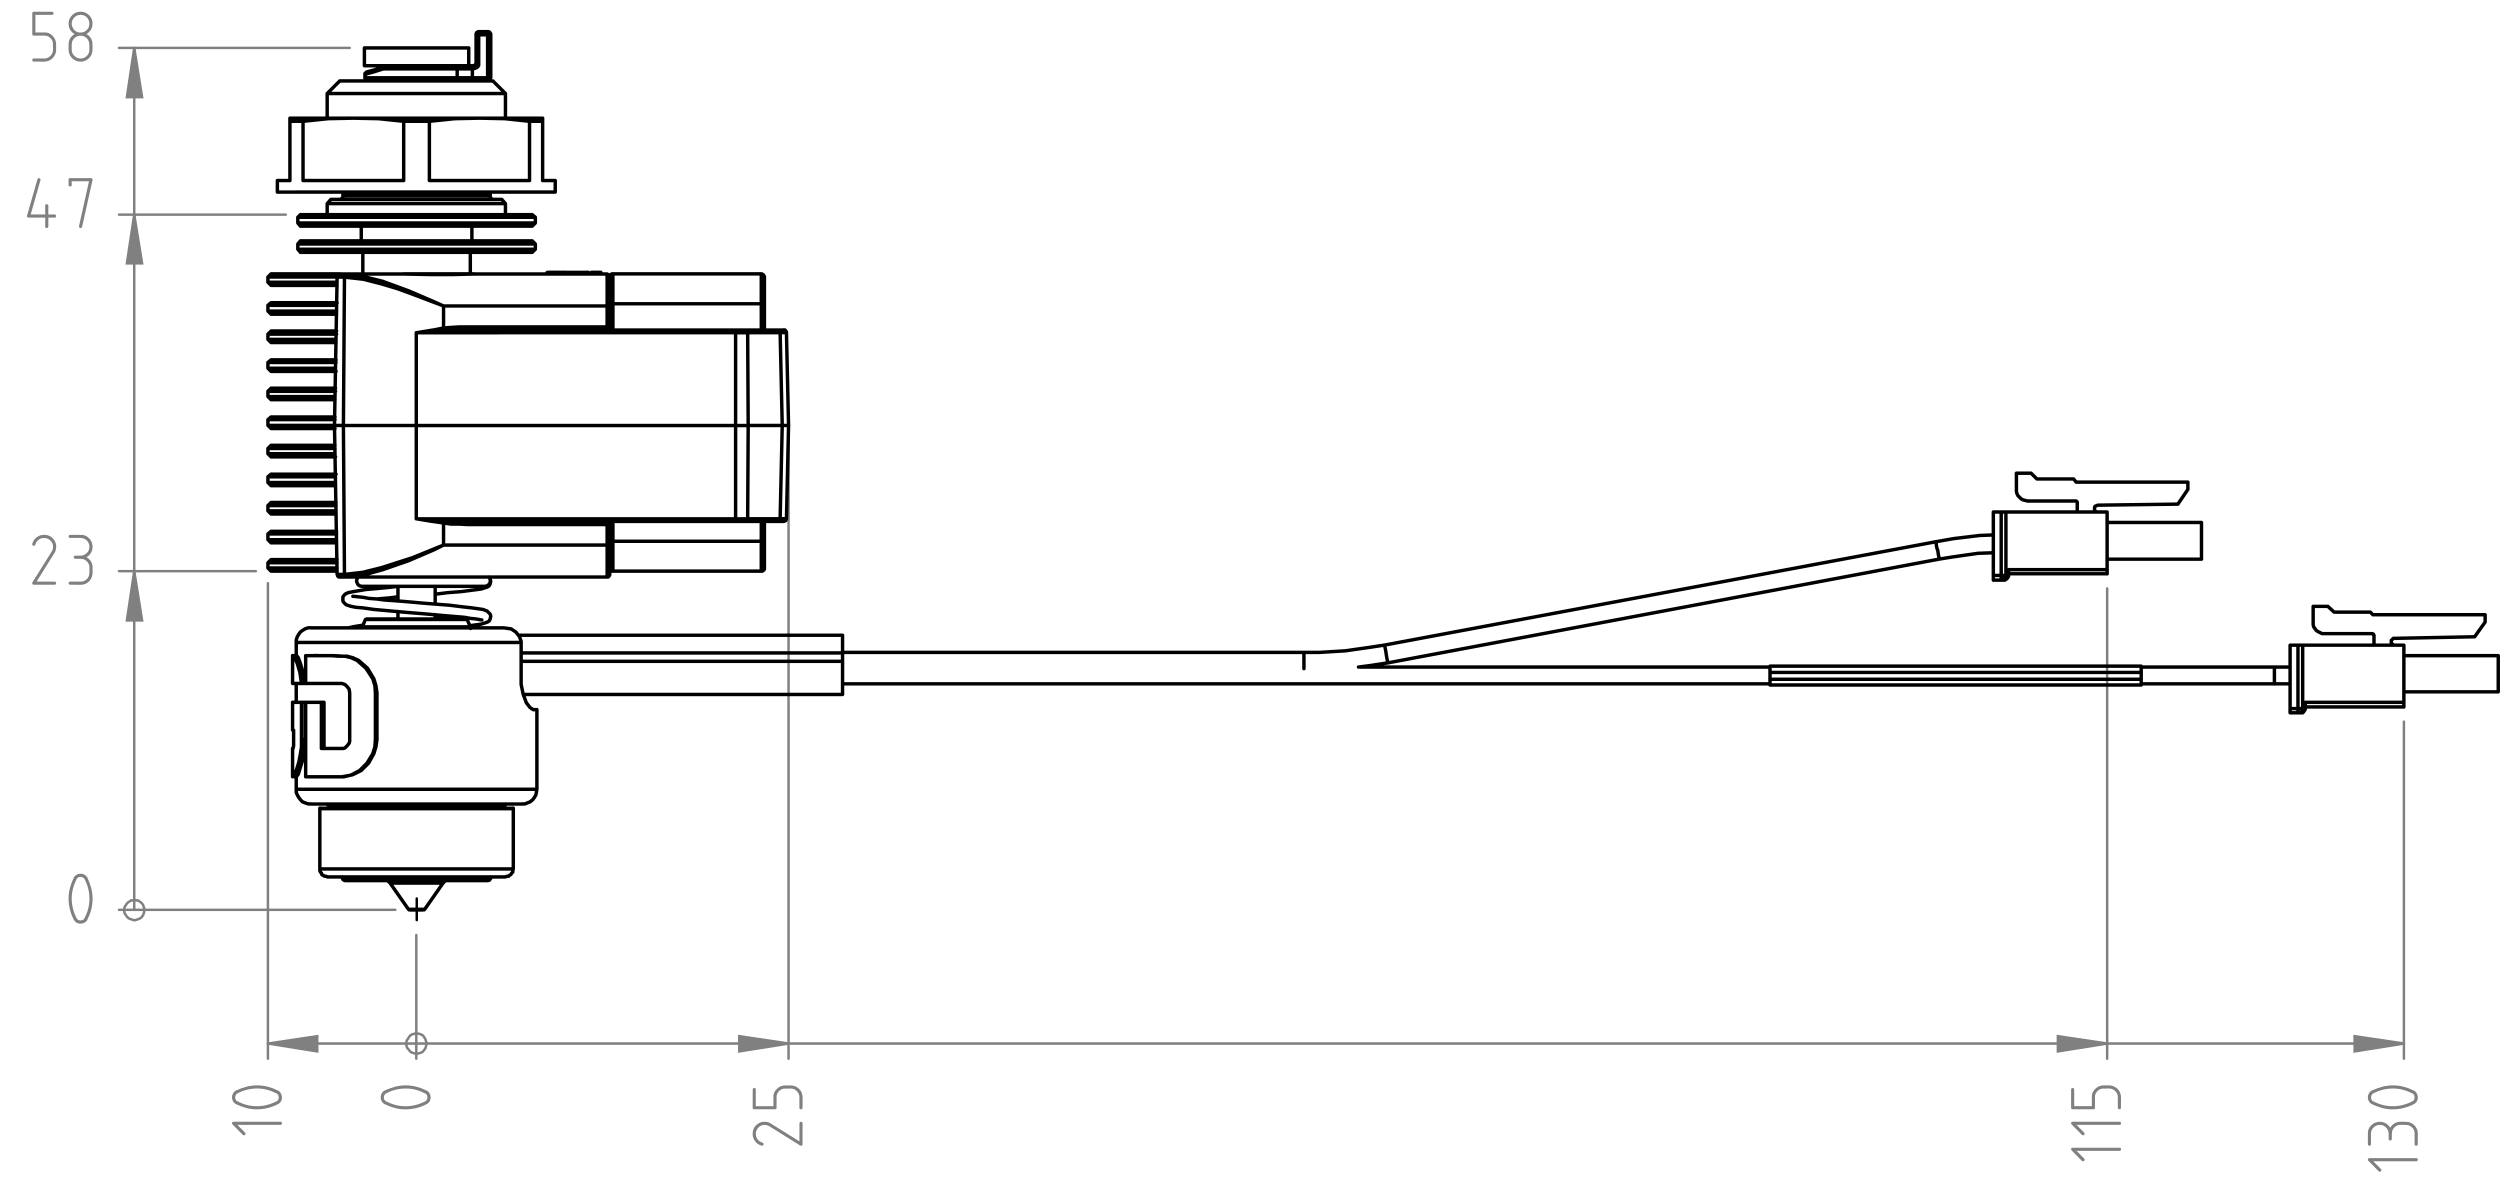 <svg viewBox="0 0 514.133 246.517" xmlns="http://www.w3.org/2000/svg" id="Layer_1"><path style="fill:gray;" d="M17.94,180.408c.342,.751,.61,1.483,.807,2.195,.195,.712,.293,1.468,.293,2.268,0,1.405-.357,2.825-1.07,4.259-.02,.078-.068,.163-.146,.256s-.178,.181-.3,.264-.267,.153-.433,.212-.347,.088-.542,.088c-.361,0-.664-.09-.908-.271s-.405-.373-.483-.578c-.704-1.355-1.056-2.814-1.056-4.375,0-.742,.103-1.476,.308-2.203,.205-.727,.459-1.402,.763-2.026,.029-.078,.085-.166,.168-.264s.186-.188,.308-.271,.264-.151,.425-.205,.335-.08,.521-.08c.303,0,.576,.075,.82,.227s.42,.319,.527,.505Zm-.645,.22c-.098-.078-.205-.146-.322-.205s-.254-.088-.41-.088c-.303,0-.547,.107-.732,.322-.724,1.365-1.084,2.736-1.084,4.111,0,1.454,.356,2.845,1.069,4.171,.156,.234,.405,.352,.747,.352,.312,0,.566-.112,.762-.337,.713-1.385,1.069-2.741,1.069-4.068,0-1.531-.366-2.95-1.099-4.258Z"></path><g><path style="fill:gray;" d="M11.291,111.32c.176,.322,.264,.684,.264,1.083,0,.605-.166,1.117-.498,1.537l-3.529,5.663,3.778,.015c.127,.029,.205,.107,.234,.234v.044c.01,.01,.015,.024,.015,.044,0,.107-.044,.194-.132,.263l-.103,.044H6.854c-.116-.029-.195-.107-.233-.234,0-.116,.023-.214,.073-.292l4.026-6.439c.127-.253,.19-.536,.19-.849,0-.282-.057-.536-.168-.761-.112-.225-.257-.412-.433-.563s-.371-.269-.586-.352c-.215-.082-.43-.124-.644-.124-.049,0-.088,.005-.117,.015h-.117c-.391,.049-.725,.19-1.003,.425-.278,.233-.477,.561-.594,.98-.039,.078-.083,.129-.132,.153s-.103,.036-.161,.036c-.088,0-.166-.029-.233-.088-.069-.058-.103-.131-.103-.219,0-.039,.038-.166,.117-.381,.185-.468,.49-.846,.915-1.134s.886-.432,1.384-.432c1.024,0,1.776,.443,2.255,1.331Z"></path><path style="fill:gray;" d="M16.798,110.004c.438,0,.852,.148,1.237,.446,.385,.298,.661,.661,.827,1.09,.117,.303,.176,.6,.176,.893,0,.673-.229,1.249-.688,1.727-.137,.137-.322,.283-.557,.439,.801,.449,1.216,1.146,1.245,2.093v.98c0,.448-.063,.8-.19,1.054-.156,.419-.425,.773-.806,1.061-.381,.288-.786,.441-1.215,.461l-.337,.015-2.153-.015c-.116-.029-.195-.109-.233-.239,0-.18,.048-.3,.146-.359l.102-.045h2.432c.653-.068,1.137-.415,1.449-1.039,.107-.215,.161-.527,.161-.937v-1.112c-.039-.39-.203-.734-.493-1.031-.289-.298-.625-.476-1.007-.534-.138-.02-.295-.029-.471-.029h-.633c-.167,0-.29-.005-.368-.015-.117-.01-.196-.088-.235-.234-.01-.068-.015-.098-.015-.088,0-.107,.049-.195,.146-.264l.088-.044h.923c.557,0,.966-.103,1.229-.309,.557-.362,.835-.871,.835-1.527,0-.362-.107-.703-.322-1.021s-.493-.541-.835-.669c-.204-.078-.39-.117-.556-.117h-2.329c-.127-.029-.21-.107-.248-.234,0-.166,.048-.287,.146-.365,.028-.01,.067-.024,.116-.044l2.432,.015Z"></path></g><g><path style="fill:gray;" d="M8.302,36.792c.02,.04,.029,.112,.029,.22l-2.021,7.098h2.987v-1.888c.02-.137,.1-.215,.24-.234,.18,0,.304,.054,.374,.161l.03,.073v1.888h1.361c.146,.04,.229,.12,.249,.239,0,.19-.054,.314-.161,.375l-.073,.029h-1.376v1.901c-.03,.127-.12,.211-.271,.25-.169,0-.284-.044-.344-.133l-.03-.117v-1.901h-3.529c-.117-.048-.19-.126-.22-.233l.015-.176,2.153-7.522c.059-.116,.136-.18,.234-.189,.165,0,.282,.054,.351,.16Z"></path><path style="fill:gray;" d="M18.801,36.632c.117,.02,.194,.103,.233,.249l-.014,.176-2.153,9.657c-.059,.107-.142,.171-.249,.19-.146,0-.254-.049-.321-.146-.029-.059-.044-.151-.044-.278l2.05-9.204h-3.559v.846c-.029,.079-.078,.144-.146,.192-.029,.021-.083,.03-.161,.03-.195,0-.308-.079-.337-.236v-1.225c0-.089,.063-.168,.19-.236l.073-.015h4.438Z"></path></g><g><path style="fill:gray;" d="M10.793,2.422c.127,.029,.2,.117,.22,.263,0,.088-.024,.181-.073,.278-.088,.059-.176,.088-.264,.088h-3.397v3.629h2.036c.438,0,.849,.149,1.229,.448,.381,.298,.659,.662,.835,1.092,.117,.294,.176,.656,.176,1.086,0,.107-.005,.265-.015,.47v.66c-.039,.45-.2,.868-.483,1.254-.283,.387-.635,.658-1.055,.814-.312,.117-.644,.176-.995,.176l-2.153-.015c-.127-.029-.2-.109-.219-.239,0-.189,.048-.31,.146-.359l.088-.045h2.446c.351-.039,.673-.188,.966-.448,.293-.259,.483-.56,.571-.902,.039-.176,.059-.387,.059-.631,0-.099-.005-.245-.015-.44-.01-.196-.015-.343-.015-.44,0-.107,.005-.187,.015-.235-.039-.44-.227-.816-.563-1.13s-.721-.47-1.149-.47h-2.314c-.137-.02-.215-.098-.233-.234V2.655c.029-.126,.103-.204,.219-.233l.029-.015,3.91,.015Z"></path><path style="fill:gray;" d="M18.715,3.638c.205,.322,.309,.724,.309,1.202,0,.566-.144,1.045-.43,1.436-.228,.304-.494,.548-.801,.733,.801,.459,1.211,1.157,1.23,2.096v.981c0,.42-.059,.772-.176,1.055-.186,.46-.486,.831-.9,1.114-.415,.283-.871,.425-1.369,.425-.576,0-1.097-.188-1.56-.563-.464-.377-.75-.843-.856-1.4-.04-.215-.059-.464-.059-.747v-1.011c.077-.87,.492-1.52,1.244-1.949-.83-.488-1.244-1.207-1.244-2.154,0-.088,.009-.21,.029-.366,.049-.401,.218-.782,.507-1.144,.288-.361,.624-.615,1.006-.762,.294-.117,.597-.176,.91-.176,.656,0,1.204,.205,1.646,.615,.205,.186,.376,.391,.514,.615Zm-.497,.461c-.225-.502-.605-.831-1.142-.989-.234-.039-.405-.059-.513-.059-.498,0-.926,.18-1.281,.538-.356,.359-.535,.795-.535,1.306,0,.236,.054,.473,.161,.709,.303,.658,.796,1.022,1.479,1.091h.161c.644,0,1.156-.271,1.537-.812,.195-.275,.293-.614,.293-1.018,0-.266-.054-.521-.161-.767Zm-.014,4.279c-.224-.479-.604-.806-1.138-.98-.233-.039-.398-.059-.496-.059-.438,0-.829,.142-1.174,.424-.346,.283-.552,.64-.62,1.068-.02,.137-.029,.303-.029,.498v1.01c.04,.565,.315,1.029,.827,1.39,.295,.205,.625,.308,.989,.308,.452,0,.855-.153,1.21-.461s.556-.686,.605-1.135v-1.126c0-.371-.059-.684-.175-.937Z"></path></g><path style="fill:gray;" d="M79.011,224.31c.751-.342,1.483-.61,2.195-.807,.712-.195,1.468-.293,2.268-.293,1.405,0,2.825,.357,4.259,1.07,.078,.02,.163,.068,.256,.146s.181,.178,.264,.3,.153,.267,.212,.433,.088,.347,.088,.542c0,.361-.09,.664-.271,.908s-.373,.405-.578,.483c-1.355,.704-2.814,1.056-4.375,1.056-.742,0-1.476-.103-2.203-.308-.727-.205-1.402-.459-2.026-.763-.078-.029-.166-.085-.264-.168s-.188-.186-.271-.308-.151-.264-.205-.425-.08-.335-.08-.521c0-.303,.075-.576,.227-.82s.319-.42,.505-.527Zm.22,.645c-.078,.098-.146,.205-.205,.322s-.088,.254-.088,.41c0,.303,.107,.547,.322,.732,1.365,.724,2.736,1.084,4.111,1.084,1.454,0,2.845-.356,4.171-1.069,.234-.156,.352-.405,.352-.747,0-.312-.112-.566-.337-.762-1.385-.713-2.741-1.069-4.068-1.069-1.531,0-2.95,.366-4.258,1.099Z"></path><g><path style="fill:gray;" d="M47.869,230.735l.103-.044h9.775c.156,.03,.234,.135,.234,.314,0,.19-.083,.3-.249,.33h-8.911l1.624,1.637c.02,.039,.039,.104,.059,.191,0-.02-.005,.01-.015,.089-.039,.118-.127,.196-.264,.235-.098,0-.181-.02-.249-.059l-2.194-2.223c-.049-.069-.073-.133-.073-.192,0-.049,.005-.083,.015-.103,.02-.078,.068-.138,.146-.177Z"></path><path style="fill:gray;" d="M48.44,224.306c.751-.342,1.483-.61,2.195-.806s1.468-.293,2.268-.293c1.405,0,2.825,.356,4.259,1.069,.078,.02,.163,.068,.256,.146s.181,.179,.264,.3c.083,.123,.153,.267,.212,.433s.088,.347,.088,.542c0,.361-.09,.664-.271,.908s-.373,.405-.578,.482c-1.355,.703-2.814,1.055-4.375,1.055-.742,0-1.476-.103-2.203-.308-.727-.205-1.402-.458-2.026-.762-.078-.029-.166-.085-.264-.168s-.188-.186-.271-.308-.151-.264-.205-.425-.08-.334-.08-.52c0-.303,.075-.576,.227-.82s.319-.42,.505-.527Zm.22,.645c-.078,.098-.146,.205-.205,.322s-.088,.254-.088,.41c0,.303,.107,.547,.322,.732,1.365,.723,2.736,1.083,4.111,1.083,1.454,0,2.845-.355,4.171-1.068,.234-.156,.352-.405,.352-.747,0-.312-.112-.566-.337-.762-1.385-.713-2.741-1.069-4.068-1.069-1.531,0-2.95,.366-4.258,1.099Z"></path></g><g><path style="fill:gray;" d="M156.117,230.958c.322-.176,.684-.264,1.083-.264,.605,0,1.117,.166,1.537,.498l5.663,3.529,.015-3.778c.029-.127,.107-.205,.234-.234h.044c.01-.01,.024-.015,.044-.015,.107,0,.194,.044,.263,.132l.044,.103v4.467c-.029,.116-.107,.195-.234,.233-.116,0-.214-.023-.292-.073l-6.439-4.026c-.253-.127-.536-.19-.849-.19-.282,0-.536,.057-.761,.168-.225,.112-.412,.257-.563,.433s-.269,.371-.352,.586c-.082,.215-.124,.43-.124,.644,0,.049,.005,.088,.015,.117v.117c.049,.391,.19,.725,.425,1.003,.233,.278,.561,.477,.98,.594,.078,.039,.129,.083,.153,.132s.036,.103,.036,.161c0,.088-.029,.166-.088,.233-.058,.069-.131,.103-.219,.103-.039,0-.166-.038-.381-.117-.468-.185-.846-.49-1.134-.915s-.432-.886-.432-1.384c0-1.024,.443-1.776,1.331-2.255Z"></path><path style="fill:gray;" d="M154.801,223.973c.029-.127,.117-.2,.263-.22,.088,0,.181,.024,.278,.073,.059,.088,.088,.176,.088,.264v3.397h3.629v-2.036c0-.438,.149-.849,.448-1.229,.298-.381,.662-.659,1.092-.835,.294-.117,.656-.176,1.086-.176,.107,0,.265,.005,.47,.015h.66c.45,.039,.868,.2,1.254,.483,.387,.283,.658,.635,.814,1.055,.117,.312,.176,.644,.176,.995l-.015,2.153c-.029,.127-.109,.2-.239,.219-.189,0-.31-.048-.359-.146l-.045-.088v-2.446c-.039-.351-.188-.673-.448-.966-.259-.293-.56-.483-.902-.571-.176-.039-.387-.059-.631-.059-.099,0-.245,.005-.44,.015-.196,.01-.343,.015-.44,.015-.107,0-.187-.005-.235-.015-.44,.039-.816,.227-1.13,.563s-.47,.721-.47,1.149v2.314c-.02,.137-.098,.215-.234,.233h-4.435c-.126-.029-.204-.103-.233-.219l-.015-.029,.015-3.91Z"></path></g><g><path style="fill:gray;" d="M426.082,236.074l.103-.044h9.775c.156,.03,.234,.135,.234,.314,0,.19-.083,.3-.249,.33h-8.911l1.624,1.636c.02,.04,.039,.104,.059,.191,0-.02-.005,.011-.015,.089-.039,.118-.127,.196-.264,.236-.098,0-.181-.02-.249-.06l-2.194-2.222c-.049-.069-.073-.133-.073-.192,0-.049,.005-.083,.015-.103,.02-.078,.068-.137,.146-.177Z"></path><path style="fill:gray;" d="M426.082,230.73l.103-.044h9.775c.156,.03,.234,.135,.234,.314,0,.19-.083,.3-.249,.33h-8.911l1.624,1.636c.02,.04,.039,.104,.059,.191,0-.02-.005,.011-.015,.089-.039,.118-.127,.196-.264,.236-.098,0-.181-.02-.249-.06l-2.194-2.222c-.049-.069-.073-.133-.073-.192,0-.049,.005-.083,.015-.103,.02-.078,.068-.137,.146-.177Z"></path><path style="fill:gray;" d="M425.937,223.967c.029-.127,.117-.2,.263-.22,.088,0,.181,.024,.278,.073,.059,.088,.088,.176,.088,.264v3.396h3.629v-2.035c0-.439,.149-.85,.448-1.229,.298-.381,.662-.659,1.092-.835,.294-.117,.656-.176,1.086-.176,.107,0,.265,.005,.47,.015h.66c.45,.039,.868,.2,1.254,.483,.387,.283,.658,.635,.814,1.054,.117,.312,.176,.645,.176,.996l-.015,2.152c-.029,.127-.109,.2-.239,.22-.189,0-.31-.049-.359-.146l-.045-.088v-2.445c-.039-.352-.188-.674-.448-.967-.259-.292-.56-.482-.902-.57-.176-.039-.387-.059-.631-.059-.099,0-.245,.005-.44,.015-.196,.01-.343,.015-.44,.015-.107,0-.187-.005-.235-.015-.44,.039-.816,.227-1.13,.563s-.47,.72-.47,1.149v2.313c-.02,.137-.098,.215-.234,.234h-4.435c-.126-.029-.204-.103-.233-.22l-.015-.029,.015-3.909Z"></path></g><g><path style="fill:gray;" d="M487.114,238.217l.103-.045h9.775c.156,.03,.234,.135,.234,.314,0,.19-.083,.301-.249,.33h-8.911l1.624,1.637c.02,.039,.039,.103,.059,.191,0-.021-.005,.01-.015,.088-.039,.118-.127,.196-.264,.236-.098,0-.181-.02-.249-.059l-2.194-2.223c-.049-.068-.073-.133-.073-.191,0-.049,.005-.083,.015-.104,.02-.078,.068-.137,.146-.176Z"></path><path style="fill:gray;" d="M486.969,232.931c0-.438,.148-.852,.446-1.236,.298-.386,.661-.661,1.09-.827,.303-.117,.6-.176,.893-.176,.673,0,1.249,.229,1.727,.688,.137,.137,.283,.322,.439,.557,.449-.8,1.146-1.215,2.093-1.244h.98c.448,0,.8,.063,1.054,.19,.419,.156,.773,.424,1.061,.805,.288,.381,.441,.786,.461,1.215l.015,.337-.015,2.152c-.029,.117-.109,.195-.239,.234-.18,0-.3-.049-.359-.146l-.045-.103v-2.431c-.068-.653-.415-1.137-1.039-1.449-.215-.107-.527-.161-.937-.161h-1.112c-.39,.04-.734,.204-1.031,.493-.298,.289-.476,.625-.534,1.007-.02,.138-.029,.295-.029,.471v.633c0,.167-.005,.289-.015,.367-.01,.118-.088,.196-.234,.235-.068,.01-.098,.015-.088,.015-.107,0-.195-.049-.264-.146l-.044-.087v-.923c0-.557-.103-.966-.309-1.229-.362-.557-.871-.835-1.527-.835-.362,0-.703,.107-1.021,.322s-.541,.493-.669,.835c-.078,.204-.117,.39-.117,.556v2.328c-.029,.127-.107,.21-.234,.249-.166,0-.287-.049-.365-.146-.01-.029-.024-.068-.044-.117l.015-2.431Z"></path><path style="fill:gray;" d="M487.686,224.309c.751-.342,1.483-.609,2.195-.806,.712-.194,1.468-.292,2.268-.292,1.405,0,2.825,.356,4.259,1.068,.078,.02,.163,.068,.256,.146s.181,.178,.264,.3,.153,.267,.212,.433,.088,.346,.088,.541c0,.361-.09,.664-.271,.908s-.373,.404-.578,.482c-1.355,.703-2.814,1.055-4.375,1.055-.742,0-1.476-.103-2.203-.308-.727-.205-1.402-.459-2.026-.762-.078-.029-.166-.085-.264-.168s-.188-.186-.271-.308-.151-.264-.205-.425-.08-.334-.08-.52c0-.302,.075-.575,.227-.819s.319-.42,.505-.527Zm.22,.645c-.078,.098-.146,.205-.205,.321-.059,.117-.088,.254-.088,.41,0,.303,.107,.547,.322,.732,1.365,.722,2.736,1.083,4.111,1.083,1.454,0,2.845-.356,4.171-1.068,.234-.156,.352-.405,.352-.747,0-.312-.112-.565-.337-.761-1.385-.713-2.741-1.069-4.068-1.069-1.531,0-2.95,.366-4.258,1.099Z"></path></g><polyline style="fill:none; stroke:gray; stroke-miterlimit:10; stroke-width:.51px;" points="27.605 9.851 29.222 19.986 26.096 19.986 27.605 9.851"></polyline><polyline style="fill:none; stroke:gray; stroke-miterlimit:10; stroke-width:.51px;" points="27.605 44.138 29.222 54.166 26.096 54.166 27.605 44.138"></polyline><polyline style="fill:none; stroke:gray; stroke-miterlimit:10; stroke-width:.51px;" points="27.605 117.458 29.222 127.593 26.096 127.593 27.605 117.458"></polyline><polyline style="fill:none; stroke:gray; stroke-miterlimit:10; stroke-width:.51px;" points="29.654 187.111 29.654 186.788 29.546 186.464 29.438 186.141 29.222 185.817 29.007 185.602 28.683 185.386 28.36 185.171 28.036 185.171 27.605 185.063 27.282 185.171 26.958 185.171 26.635 185.386 26.311 185.602 26.096 185.817 25.88 186.141 25.664 186.464 25.556 186.788 25.556 187.111 25.556 187.543 25.664 187.866 25.88 188.19 26.096 188.513 26.311 188.729 26.635 188.944 26.958 189.052 27.282 189.16 27.605 189.268 28.036 189.16 28.36 189.052 28.683 188.944 29.007 188.729 29.222 188.513 29.438 188.19 29.546 187.866 29.654 187.543 29.654 187.111"></polyline><polyline style="fill:none; stroke:gray; stroke-miterlimit:10; stroke-width:.51px;" points="494.371 214.606 484.235 216.224 484.235 213.097 494.371 214.606"></polyline><polyline style="fill:none; stroke:gray; stroke-miterlimit:10; stroke-width:.51px;" points="433.343 214.606 423.208 216.224 423.208 213.097 433.343 214.606"></polyline><polyline style="fill:none; stroke:gray; stroke-miterlimit:10; stroke-width:.51px;" points="162.168 214.606 152.033 216.224 152.033 213.097 162.168 214.606"></polyline><polyline style="fill:none; stroke:gray; stroke-miterlimit:10; stroke-width:.51px;" points="55.1 214.606 65.235 213.097 65.235 216.224 55.1 214.606"></polyline><polyline style="fill:none; stroke:gray; stroke-miterlimit:10; stroke-width:.51px;" points="87.77 214.606 87.662 214.283 87.555 213.959 87.447 213.636 87.231 213.312 87.016 212.989 86.692 212.773 86.369 212.665 86.045 212.558 85.614 212.558 85.29 212.558 84.967 212.665 84.643 212.773 84.32 212.989 84.104 213.312 83.889 213.636 83.673 213.959 83.565 214.283 83.565 214.606 83.565 214.93 83.673 215.361 83.889 215.684 84.104 215.9 84.32 216.224 84.643 216.439 84.967 216.547 85.29 216.655 85.614 216.655 86.045 216.655 86.369 216.547 86.692 216.439 87.016 216.224 87.231 215.9 87.447 215.684 87.555 215.361 87.662 214.93 87.77 214.606"></polyline><line style="fill:none; stroke:#000; stroke-dasharray:0 0 0 0 43.2 3.6 3.6 3.6; stroke-linecap:round; stroke-linejoin:round; stroke-width:.51px;" y2="184.782" x2="85.707" y1="189.22" x1="85.707"></line><line style="fill:none; stroke:gray; stroke-linecap:round; stroke-linejoin:round; stroke-width:.51px;" y2="9.851" x2="27.605" y1="44.138" x1="27.605"></line><line style="fill:none; stroke:gray; stroke-linecap:round; stroke-linejoin:round; stroke-width:.51px;" y2="9.851" x2="24.478" y1="9.851" x1="71.92"></line><line style="fill:none; stroke:gray; stroke-linecap:round; stroke-linejoin:round; stroke-width:.51px;" y2="44.138" x2="27.605" y1="117.458" x1="27.605"></line><line style="fill:none; stroke:gray; stroke-linecap:round; stroke-linejoin:round; stroke-width:.51px;" y2="44.138" x2="24.478" y1="44.138" x1="58.766"></line><line style="fill:none; stroke:gray; stroke-linecap:round; stroke-linejoin:round; stroke-width:.51px;" y2="117.458" x2="27.605" y1="187.111" x1="27.605"></line><line style="fill:none; stroke:gray; stroke-linecap:round; stroke-linejoin:round; stroke-width:.51px;" y2="117.458" x2="24.478" y1="117.458" x1="52.62"></line><line style="fill:none; stroke:gray; stroke-linecap:round; stroke-linejoin:round; stroke-width:.51px;" y2="187.111" x2="24.478" y1="187.111" x1="81.301"></line><line style="fill:none; stroke:gray; stroke-linecap:round; stroke-linejoin:round; stroke-width:.51px;" y2="187.111" x2="27.605" y1="187.111" x1="27.605"></line><line style="fill:none; stroke:gray; stroke-linecap:round; stroke-linejoin:round; stroke-width:.51px;" y2="214.606" x2="494.371" y1="214.606" x1="433.343"></line><line style="fill:none; stroke:gray; stroke-linecap:round; stroke-linejoin:round; stroke-width:.51px;" y2="217.733" x2="494.371" y1="148.403" x1="494.371"></line><line style="fill:none; stroke:gray; stroke-linecap:round; stroke-linejoin:round; stroke-width:.51px;" y2="214.606" x2="433.343" y1="214.606" x1="162.168"></line><line style="fill:none; stroke:gray; stroke-linecap:round; stroke-linejoin:round; stroke-width:.51px;" y2="217.733" x2="433.343" y1="121.016" x1="433.343"></line><line style="fill:none; stroke:gray; stroke-linecap:round; stroke-linejoin:round; stroke-width:.51px;" y2="214.606" x2="162.168" y1="214.606" x1="85.614"></line><line style="fill:none; stroke:gray; stroke-linecap:round; stroke-linejoin:round; stroke-width:.51px;" y2="217.733" x2="162.168" y1="90.61" x1="162.168"></line><line style="fill:none; stroke:gray; stroke-linecap:round; stroke-linejoin:round; stroke-width:.51px;" y2="214.606" x2="55.1" y1="214.606" x1="85.614"></line><line style="fill:none; stroke:gray; stroke-linecap:round; stroke-linejoin:round; stroke-width:.51px;" y2="217.733" x2="55.1" y1="119.938" x1="55.1"></line><line style="fill:none; stroke:gray; stroke-linecap:round; stroke-linejoin:round; stroke-width:.51px;" y2="217.733" x2="85.614" y1="192.287" x1="85.614"></line><line style="fill:none; stroke:gray; stroke-linecap:round; stroke-linejoin:round; stroke-width:.51px;" y2="214.606" x2="85.614" y1="214.606" x1="85.614"></line><polyline style="fill:gray;" points="27.605 9.851 29.223 19.986 26.096 19.986"></polyline><polyline style="fill:gray;" points="27.605 44.138 29.223 54.166 26.096 54.166"></polyline><polyline style="fill:gray;" points="27.605 117.458 29.223 127.593 26.096 127.593"></polyline><polyline style="fill:gray;" points="494.371 214.606 484.235 216.224 484.235 213.097"></polyline><polyline style="fill:gray;" points="433.343 214.606 423.208 216.224 423.208 213.097"></polyline><polyline style="fill:gray;" points="162.168 214.606 152.033 216.224 152.033 213.097"></polyline><polyline style="fill:gray;" points="55.1 214.606 65.235 213.097 65.235 216.224"></polyline><path style="fill:none; stroke:#000; stroke-linecap:round; stroke-linejoin:round; stroke-width:.709px;" d="M100.817,40.041h-30.298m0,.216h30.298m-25.662-25.015h-.108m.108,.755h-.108m25.231,.539h0v-.539m0,0h.647m55.637,91.218v4.097m0-48.844v5.391m-30.514,39.355v4.097m0-48.844v5.391m-10.998-11.753h-.216m0,.216h.216m5.93-.216h.108m0,.216h0m2.48-.216h0m-2.588,0h-.323m0,.216h.431m-6.254-.216h0m0,.216h0m.216-.216h0m0,.216h0m9.812,51h.108l.108-.108m0-39.355v-.108h-.216m.108,.108l-.108-.108m0,39.463h.108m36.768-38.816h-1.294m0,38.277h1.294m-77.74,80.328h3.342m3.774-5.391h-10.89m-5.391-1.186h26.093m-30.514,0h4.421m30.73-14.125h-29.759m0,0h-10.028m0,12.4h39.787m162.597-44.531h0v3.342m16.605-4.852h0v.216l.108,.431,.108,.539,.108,.755,.108,.647,.108,.539,.108,.431v.108m112.675-24.907h0l.108,.108v.431l.108,.647,.216,.647,.108,.755,.108,.539,.108,.324v.108m-291.661,21.025h66.095m-66.095-1.725h66.095m-112.352,28.034h49.491m-3.235-30.19H60.922M100.278,16.643h1.078m-31.484,0h29.867m4.205,2.588h-36.66m.755,21.78h35.15m.755,.863h-36.66m42.159,10.028H61.785m0-7.763h47.658m0,2.372H61.785m-.539-.647h48.844m0-1.186H61.246m.539,4.852h47.658m-48.197,1.725h48.844m0-1.078H61.246m-5.499,64.909h13.586m-.216-9.381h-13.37m13.37-29.328h-13.37m13.586,39.355h-14.233m0-10.674h14.017m-13.37-36.983h13.478m-13.478,5.93h13.37m-14.017,42.806h14.233m0,.647h-13.586m0-14.125h13.37m0,.647h-14.017m.647-24.152h13.262m0,.647h-13.909m14.125-15.85h-13.478m13.478,47.011h-13.478m0-49.383h13.586m-14.233,13.478h13.909m.108-1.186h-14.017m0,36.444h14.125m-.108-40.542h-13.37m-.647-6.469h14.125m0-1.186h-14.125m.647,46.472h13.478m0,.539h-14.125m13.801-21.672h-13.154m0-2.372h13.154m-13.801,13.478h13.909m0,.647h-13.262m13.154-13.586h-13.801m0,1.186h13.694m-13.694-17.683h14.017m.108-1.078h-14.125m.647,28.789h13.37m-.108,.539h-13.909m.647-6.469h13.154m14.017-35.258h14.664m-41.835,0h14.233m-.647,.647h-14.233m0,24.584h13.801m0,.647h-13.154m13.154,10.028h-13.801m0,1.078h13.801m.108,.647h-13.262m-.647-35.905h14.233m0,.647h-13.586m16.928-34.396h-13.047m0,0v.647m51.971-.647h-12.939m12.939,.647v-.647m-49.275,.647l5.175-.539,5.176-.108m25.985,0l5.175,.108,5.068,.539m-20.594,0l5.175-.539,5.175-.108m0,0h-25.985m0,0l5.175,.108,5.175,.539m-23.398,12.184h-2.588m57.146,0h-2.588m0,0v-12.184m0,0h-2.696m0,0v12.184m0,0h-20.594m0,0v-12.184m0,0h-5.283m0,0v12.184m0,0h-20.702m0,0v-12.184m0,0h-2.696m0,0v12.184m54.558,2.372H57.041m17.899-25.985h19.947m-19.947-3.666h21.457m2.049-3.342h1.833m.647,.647V15.996m-3.019-3.019v.108l-.108,.108v.108l-.108,.108h-.108l-.108,.108h-.216m1.186-.539h-.539m0-5.822v5.822m-3.019,.539h2.372m0,.647v-.647m1.186-.539v.431l-.108,.216-.216,.216-.216,.108-.216,.108-.431,.108m0,0h-.108m3.127-7.008V15.996m0-8.841h-1.833m0,0v5.822m1.294,3.666h.539m-3.127-.647h3.127m-1.833-8.841h-.539m.539-.647h0v.647m-.539,0v-.216l.108-.108v-.108l.108-.108h.108l.108-.108h.108m2.48,.647h-.647m0-.647h.216l.108,.108h.108v.108l.108,.108,.108,.108v.216m-.647-.647h0v.647m0,9.488h0v-.108m.647-.539h0m-3.774-1.833v-.108l-.108-.108-.539-.216-1.617-.216m2.264,2.48v.108l-.108,.108-.539,.216-1.617,.216m2.264-2.48v1.833m-3.127-1.833h3.127m0,1.833h-3.127m-18.653-1.186l1.617-.431,2.049-.647m-3.882,1.51v-.108l.108-.108,.108-.108v-.108m4.097-1.186h0v-.108h.108m-.539,.216l.216-.108h.216m-.431,.108l-.108,.108-.108,.108v.216m-3.666,1.078v.755m18.869,0v-1.833m-15.203,0l-2.049,.647-1.617,.431m4.421-1.725v.108h-.108l-.216,.108-.108,.108-.108,.108-.216,.216m15.203,0h-15.203m15.203,0v-.108l.108-.108,.108-.216,.647-.216m0,0h-15.311m-4.421,2.48v.216l.108,.108v.108l.108,.108h.108l.108,.108h.108m19.192,0l-.647-.216-.108-.216-.108-.108v-.108m0,0h-18.869m82.053,91.218v4.097m0-48.844v5.391m-.647-11.537h-30.514m30.514,61.136h-30.514m30.514-6.146h-30.514m30.514-48.844h-30.514m0,0h-.647m.647-6.146v6.146m0-6.146h-.216l-.108,.108h-.108v.108l-.108,.108-.108,.108v.216m0,0v5.499m.647,54.99h-.324l-.108-.108v-.108h-.108l-.108-.108v-.324m.647-5.499v6.146m0-6.146h-.647m0,.97v4.529m31.808-54.343h-.647m.647-5.499v5.499m0-5.499v-.108l-.108-.108v-.108l-.108-.108-.108-.108h-.108l-.108-.108h-.108m0,0v6.146m.647,54.343v.216l-.108,.108v.108h-.108l-.108,.108-.108,.108h-.216m.647-6.146v5.499m0-5.499h-.647m0,0v6.146m-41.835-61.459h.431m6.469,0h0l-.108,.108m2.049,0h0v-.108m-1.941,.108h-.108m0,0h0v.216m2.049-.216h0v.216m-2.049,0h0m0,0h.108m1.941,0h.108m-.108,0h0m-10.998-.323h0m-.108,.108l.108-.108m-.108,.108h0m0,0v.216m0,0h0m0,0h0m.108-.323h0m-.108,.108l.108-.108m0,.108h-.108m0,0v.216m0,0h.108m-.108,0h0m.108-.323h.108m-.108,.108v-.108m0,.108h0m0,0v.216m0,0h0m-.108,0h.108m.108-.323h.108m-.216,.108l.108-.108m0,.108h-.108m0,0v.216m0,0h.108m-.108,0h0m.216-.323h.108m-.216,.108l.108-.108m0,.108h-.108m0,0v.216m8.302-.323h0v.108m-.431-.108h.431m-8.302,.323h.108m-.108,0h0m8.41,0l-.108-.216m.108,.216h0m-8.195-.323h.108m-.216,.108l.108-.108m0,.108h-.108m0,0v.216m0,0h.108m-.108,0h0m.216-.323h.108m-.216,.108l.108-.108m.108,.108h-.216m0,0v.216m0,0h.216m-.216,0h0m.216-.323h.108m-.108,.108v-.108m.108,.108h-.108m0,0v.216m.108-.323h.108m-.108,.108v-.108m.108,.108h-.108m0,0v.216m-.108,0h.108m-.216,0h.108m.108,0h0m0,0h0m10.351-.216h0v-.108h-.108m-1.833,.108h0v-.108m1.833,.108h0v-.108m-1.833,0h1.833m-1.833,.108h0v-.108m1.833,.108h-1.833m0,0v.216m0-.216h0m-.108,.216l.108-.216m1.941,0v.216m-.108-.216h.108m-.108,.216v-.216m-1.941,.216h.108m-.108,0h0m2.049,0h0m-.108,0h.108m-.108,0h0m-1.833,0h1.833m-1.833,0h0m-6.793-.216h0v-.108h-.108m-.324,0h.324m.108,.108h-.431m.431,.216v-.216m-1.51-.108h1.078m-1.078,.108h0v-.108m.97,.108h-.97m0,0l-.108,.216m1.186-.216h0v-.108m-.108,.108h0v-.108h.108m.431,.323h0m-.431,0h.431m-.431-.216v.216m-.108-.216h.108m-.108,.216v-.216m-1.078,.216h1.078m-1.078,0h0m1.294,0h-.108m0,0h-.108m0,0h0m6.254-.323h0m.108,.108l-.108-.108m.108,.108v.216m0-.216h-.108m.108,.216h0m0,0h0m-4.313-.323h-.216m.108,.108h0m0,.216h0m4.313-.323h0m0,0v.108m0,0l.108,.216m-.108-.216h0m.108,.216h0m-.108,0h.108m-5.499-.323h.863m-.863,0h0v.108h-.108m.97-.108h.108m0,0h0l.108,.108m-.323,0h-.863m0,0v.216m1.186-.216h-.216m.216,.216v-.216m-.216-.108h-.108v.108m.108-.108h0v.108m-.97,.216h0m0,0h.863m.323,0h0m-.216,0h.216m-.216-.216v.216m-.108-.216h.108m-.108,.216v-.216m4.529-.108h.108m0,0v.108m0,0v.216m0-.216h-.108m-4.529,.216h0m.108,0h.108m-.216,0h.108m4.529,0h.108m-.108,0h0m-.216-.323h.108m0,0v.108m0,0l.108,.216m-.108-.216h0m.108,.216h0m-.108,0h.108m-.323-.323h.108m0,0l.108,.108m0,0v.216m0-.216h-.108m.108,.216h0m-.108,0h.108m-.323-.323h.108m0,0l.108,.108m0,0v.216m0-.216h-.216m.216,.216h0m-.216,0h.216m-.323-.323h.108m0,0v.108m0,0v.216m0-.216h-.108m.108,.216h.108m-.216,0h.108m-.324-.323h.216m0,0v.108m0,0v.216m0-.216h-.108m-3.558-.108h1.941m-1.941,0h0v.108h-.108m3.558-.108h0m0,0l.108,.108m-1.617,0h-2.049m0,0v.216m3.666-.216v.216m0-.216h-.108m-1.509-.108h0m0,0h0v.108m1.509-.108h0m0,0h0v.108m.216,.216h0m-.108,0h.108m-1.725-.216h0m0,0v.216m1.509-.216v.216m0-.216h0m.108,.216h0m-.108,0h.108m-3.666,0h2.049m-2.049,0h0m2.049,0h0m-.108,0h.108m1.509,0h.108m-.108,0h0m-1.509-.323h.216m-.216,0v.108m1.294-.108h.216m0,0v.108m-1.402,0h-.108m0,0v.216m1.509-.216v.216m0-.216h-.108m-1.402,.216h0m0,0h.108m1.402,0h0m-.108,0h.108m-1.294-.323l-.108,.108m.108-.108h.108m.97,0l.108,.108m-.216-.108h.108m-.97,.108h-.216m0,0v.216m1.294-.216v.216m0-.216h-.216m0-.108v.108m-.216-.108h.216m-.863,0v.108m0-.108h.216m.647,.108v.216m0-.216h-.216m-.431,0h-.216m0,0v.216m.647-.323v.108m-.216-.108h.216m-.431,0v.108m.216-.108v.108m-.216-.108h.216m.216,.108v.216m0-.216h-.216m0,0v.216m0-.216h-.216m0,0v.216m-.431,0h0m0,0h.216m1.078,0h0m-.216,0h.216m-1.078,0h0m0,0h.216m.647,0h0m-.216,0h.216m-.647,0h0m0,0h.216m0,0h0m.216,0h0m-.216,0h.216m6.146,55.745v6.038m-.647,.539h.323l.108-.108,.108-.108v-.108l.108-.108v-.108m0-61.136v6.038m0-6.038v-.108l-.108-.108v-.108l-.108-.108-.108-.108h-.108l-.108-.108h-.108m.647,6.685v4.205m0-4.205h-.323l-.108-.108h-.108m.539,44.962v4.205m-.539,0h.539m0-44.854h-.539m.539,0v.647m-.539,40.002h.539m0-.647v.647m-56.068,10.243l.108,.108v.216l.108,.108,.108,.108h.324m.647,0h-.647m0-62.322h-.108l-.108,.108h-.108l-.108,.108-.108,.108v.216l-.108,.108m.647-.647h.647m90.463,50.893h-.97m0-39.355h.97m-.216,19.624h1.294m-91.973,30.622v.108l.108,.108v.216l.108,.108h.216m0-62.322h-.108v.108h-.108l-.108,.108v.216l-.108,.108v.108m.647,0h-.647m0,0h-.863m-.539,30.514l.539-30.514m0,61.136h.863m0,0h.647m-.216-30.622h-1.833m0,0l.539,30.622m55.529-10.782h0v-.108m0,.647v-.539m0-39.571h0m0,0v-.539m35.258,.647h.216v.323l.108,.108v.108m-7.008-.539h6.685m0,39.355h-6.685m7.008-.539v.108l-.108,.108v.216l-.108,.108h-.108m-35.258,4.852v-4.205m0,0h-28.573m0-40.649h28.573m0,0v-4.313m36.013,24.584l-.431-19.085m0,0h-6.685m0,38.277h6.685m0,0l.431-19.193m-7.008,0h7.008m-64.586,20.379l-1.833-.108h-1.725l-1.51-.216m5.068,.324v-.539l.108-.108m-5.176-39.787l1.51-.108,1.725-.108h1.833m.108,.647v-.108h-.108v-.539m57.146,.647h.108l.108,.108v.323l.108,.108m-2.48-.539h2.156m0,39.355h-2.156m2.48-.539l-.108,.108v.323h-.108v.108h-.108m-62.106-.108l1.509,.108h3.558m54.882,0h-54.882m54.882-.539v.539m0-39.355h0v.539m-54.882-.539h54.882m-54.882,0h-3.558l-1.509,.108m-.108-.539l.108,.108v.431m0,0l-2.372,.108-3.235,.324h-.108m5.607,39.14h.108v-.431m-5.715-.431h.108l3.235,.216,2.372,.216m59.95-38.708H85.614m0,38.277h65.664m0-19.193H85.614m68.144-19.085l.108,19.085m-.108-19.085h-2.48m0,19.085v-19.085m0,19.085v19.193m0,0h2.48m0,0l.108-19.193m0,0h-2.588m-26.524,31.161h-27.171m27.171,0v-.108l.108-.324v-6.146m-33.641,0h33.641m-53.696,6.577h-.539m12.292,0h-12.292m12.292,0h14.664m27.279-55.745h-33.641m33.641,0v-6.038l-.108-.431v-.108m-27.171,0h27.171m-27.171,0l-4.205,.108h-5.068l-5.391-.108m-12.292,0h12.292m-12.292,0h.539m0,0l3.666,.539,3.882,.97,5.283,1.941,5.283,2.264,1.941,.863m-20.055-6.577l-.108,.108-.108,.108v.323l-.108,.108m20.378,5.93v4.529m0-4.529h0l-6.254-2.372-3.235-1.186-3.235-.97-3.774-.97-3.882-.431m0,0l-.216,30.514m14.987,0v-19.085m0,0h.108l3.235-.539h.108m0,0l2.156-.431m-20.378,50.677l-.216-30.622m20.594,24.584v-4.529m0,0l-2.156-.323m0,0h-.108l-3.235-.539h-.108m0-19.193v19.193m-14.987-19.193h14.987m-14.772,30.622l.108,.108v.324h.108v.108h.108m20.055-6.577h0l-1.941,.97-5.283,2.264-5.283,1.833-3.882,1.078-3.666,.431m-.323-.539l3.774-.431,3.882-.97,6.362-2.049,6.362-2.588m-4.313,75.045h-2.588m-9.488-6.685v-.108m0,0v.108m0,0h0v0m25.446,.647h-29.328m32.994-.755h-36.66m-1.294-14.125h9.92m0,0h29.436m-9.488-38.924h.108l.108,.108m-20.702-.108h20.486m-20.702,.108h.108l.108-.108m21.349,1.617l-.647-1.51m0,0h-20.918m0,0l-.647,1.51m22.212,0l.108,.108v.216h-.108m-22.212-.323h22.212m-19.408,36.875h-9.057m25.77,0h-16.713m0,0h-.323l-.97-.108-.647-.324m20.486,0l-.216,.216-1.402,.216h-.216m9.057,0h-9.057m373.714-28.573v1.725m0,0v1.725m-294.464,2.156v-6.793m-65.664,6.793h65.664m0-6.793v-1.725m0,0v-3.666m-66.635,0h66.635m-112.244,29.004h-.755m.108-9.488h-.216m.216,0v1.941m0,0v1.294l-.108,.431v.108h-.108m0,0h.108m-.108,5.822h0v-.108h.108m0,0l.323-.431,.431-1.078,.431-1.402,.323-1.725m.216-10.567h-1.833m1.833-3.882h-1.833m.108-5.715h-.108m2.588,5.715h-.755m-.97-5.715h-.755m1.725,5.715l-.323-2.264-.539-1.833-.539-1.186-.323-.431m2.48,9.596h-.755m0,7.655v-7.655m.539,10.567h-.755m.97-2.911h-.755m-.216,2.911l.216-1.402v-1.51m4.636-7.655h-.539m5.283-9.488h-.431m-.216,24.799h-.431m3.45-23.937h-.324m3.235,3.774l-1.402-2.156-1.833-1.617m0,0l-1.186-.539-1.294-.324m0,0h-1.294l-1.509-.108h-5.283m0,0v5.715m7.44,0h-7.44m7.44,0l.323,.108,.323,.108,.431,.431m0,0l.431,.539,.108,.755m0,0v9.596m0,0v.323l-.108,.431-.431,.539-.431,.431-.323,.108h-.323m0,0h-4.205m0,0v-9.488m0,0h-3.235m0,0v15.311m7.44,0h-7.44m7.44,0l1.833-.324,1.833-.97,1.51-1.51,1.186-1.941m.216-15.419h-.216m.539,2.911l-.108-1.51-.431-1.402m.863,2.911h-.324m0,9.596v-9.596m-.323,12.507h-.216m.863-2.911h-.324m-.539,2.911l.431-1.402,.108-1.51m26.417-22.966l1.51,.216,.97,.647,.755,.97,.324,.97v.216m-43.237-3.019h39.679m3.774,36.228H63.941m-1.186-13.262v-7.655m-.216,10.567l.108-1.402,.108-1.51m-1.725,7.548l.324-.431,.323-1.078,.431-1.402,.431-1.725m-1.51,4.636h0m1.725-19.085l-.431-2.264-.539-1.833-.431-1.186-.324-.431m10.351,.108h-.863l-1.833-.108h-3.45m8.518,.97l-1.186-.539-1.186-.324m5.499,4.636l-1.294-2.156-1.833-1.617m3.774,6.685l-.216-1.51-.431-1.402m.647,12.507v-9.596m-.647,12.507l.431-1.402,.216-1.51m-6.793,7.655l1.833-.431,1.725-.863,1.509-1.51,1.078-1.941m-10.243-1.078v-9.488m43.021,1.509h.755m-.755,0l-.647-.431-.755-.97-.647-1.725-.431-2.049v-.97m0,0v-7.655m326.164-14.987v.863m-6.362-18.869h22.966m0,0v1.509m-23.182,2.372h-9.812m10.243,.431v-.216l-.108-.108-.108-.108h-.216m.431,2.264v-1.833m4.205,1.833h-.216l-.323-.216-.108-.216v-.539l.108-.216,.323-.108,.216-.108m16.497-.216l-16.497,.216m18.545-3.235l-2.049,3.019m-21.457-5.176l.539,.647m-8.087-.647h7.548m-8.734-1.186l1.186,1.186m-4.205-1.186h3.019m-3.019,3.342v-3.342m0,3.342v.431l.108,.431,.216,.431,.323,.323,.323,.324,.431,.216,.431,.108,.431,.108m35.797,4.421v7.548m0-7.548h-19.408m19.408,7.548h-19.408m-20.81-9.704h20.81m-21.241,14.017h-.539m21.78-14.017v11.861m0,0h-20.271m0,1.186v.216l-.108,.108-.108,.216-.108,.108-.108,.108-.216,.108-.108,.108h-.216m.97-2.156v1.186m-1.51-13.047h-1.617m0,13.047v-13.047m0,14.017h1.617m-1.617-.97h1.617m-1.617,.97h0v-.97m1.617-13.047h.97m0,13.047v-13.047m-.97,13.047v-13.047m0,14.017h.216l.216-.108,.108-.108,.108-.108,.108-.108,.108-.216,.108-.108v-.216m-.97,0h.97m-.97,0v.97m82.808,25.123v.97m-6.577-15.095h-9.812m10.243,.431v-.108l-.108-.108v-.108h-.108l-.108-.108h-.108m.431,2.372v-1.941m4.205,1.941l-.216-.108-.216-.108-.216-.216v-.539l.216-.216,.216-.216h.216m16.497-.323l-16.497,.323m18.653-3.342l-2.156,3.019m2.156-4.529v1.51m-23.074-1.51h23.074m-23.613-.539l.539,.539m-7.979-.539h7.44m-8.734-1.186l1.294,1.186m-4.313-1.186h3.019m-3.019,3.342v-3.342m0,3.342v.431l.108,.431,.216,.323,.323,.431,.324,.216,.431,.216,.431,.216h.431m35.797,4.529v7.44m0-7.44h-19.408m19.408,7.44h-19.408m-20.81-9.596h20.81m-21.241,13.909h-.539m21.78-13.909v11.753m-20.271,1.294v.108l-.108,.216-.108,.108-.108,.216-.108,.108-.108,.108h-.431m.97-2.156v1.294m20.271-1.294h-20.271m-3.127,2.156h0v-.863m0,.863h1.617m0,0h.431l.108-.108,.216-.108,.108-.216v-.108l.108-.216v-.108m-.97,0v.863m0-13.909h-1.617m0,13.047v-13.047m0,13.047h1.617m0-13.047h.97m0,13.047v-13.047m-.97,13.047v-13.047m0,13.047h.97m-33.209-8.734v1.294m-76.339-1.294h76.339m-76.339,1.294v-1.294m76.339,2.696v1.186m-76.339,0h0v-1.186m76.339,1.186h-76.339m0-2.588v1.402m0,0h76.339m0-1.402v1.402m0-1.402h-76.339M99.739,120.584l.431-.108,.323-.216,.323-.431v-.755l-.323-.431m-25.878-66.742v4.421m22.104,0v-4.421m-22.427-5.391v3.019m22.751,0v-3.019m-26.524-6.469v.216m30.298,0v-.216m-30.406-.539v.108l.108,.108v.324m30.298,0v-.324l.108-.108v-.108m-30.406,.755v.324l-.108,.108-.108,.108-.108,.108-.108,.108h-.323m31.808,0h-.323l-.108-.108-.108-.108-.108-.108-.108-.108v-.324m-30.945-23.613l-2.588,2.588m36.66,0l-2.588-2.588m-34.072,25.23v2.264m36.66,0v-2.264m-36.66-22.643v5.068m36.66,0v-5.068m-35.905,21.78l-.755,.863m36.66,0l-.755-.863m6.254,10.89l.647-.647m-48.844,0l.539,.647m0-7.763l-.539,.539m48.844,0l-.647-.539m0,2.372l.647-.647m-48.844,0l.539,.647m-.539-1.833v1.186m48.844,0v-1.186m-48.305,4.852l-.539,.647m48.844,0l-.647-.647m-48.197,.647v1.078m48.844,0v-1.078M55.747,115.086l-.647,.647m0-10.674l.647,.647m-.647-29.975l.647,.647m-.647,39.355v1.078m0-12.831v1.078m.647-36.983l-.647,.647m.647,5.283l-.647,.539m0,5.93v1.078m0,35.258l.647,.647m0-14.125l-.647,.647m.647-24.152l-.647,.647m0-16.497l.647,.647m-.647,46.364l.647,.647m0-49.383l-.647,.539m0,11.753v1.186m0,22.319v1.186m0,10.567v1.186m0-41.188l.647,.647m-.647-7.655v1.186m.647,45.286l-.647,.539m0-22.319l.647,.647m0-2.372l-.647,.539m0,12.939l.647,.647m-.647-13.586v1.186m0-18.761v1.078m.647,27.711l-.647,.539m.647-6.469l-.647,.647m0-35.258v1.078m.647-1.725l-.647,.647m0,24.584l.647,.647m-.647,10.028v1.078m0,0l.647,.647m-.647-35.905l.647,.647m1.294-21.565v2.372m57.146,0v-2.372M78.282,13.516v.431m18.114-.431v-3.666m-21.457,0v3.666m.108,1.725h0m.324-.431l-.108,.108-.108,.108-.108,.108v.108m0,0v.755m0,0v.108l.108,.108,.108,.216m0,0l.216,.108,.108,.108h.108m24.584-.108h.216v-.108h.108l.108-.108m0,0h0l.108-.108v-.216h.108m20.163,40.326v-.216m0,0h-.108v-.108m.108,.323h0m-6.254-.216h0v-.108h-.108m.108,.323v-.216m0,.216h.108m.108-.216v.216m.108-.323h0v.108h-.108m0,.216h0m46.687,50.353v.108l-.108,.108v.108l-.108,.108h-.108l-.108,.108h-.216m0-39.355h.323l.108,.108,.108,.108v.108l.108,.108v.108m.431,19.085l-.431-19.085m0,38.277l.431-19.193m-80.328,38.277v1.51m0-6.685v3.019m7.655,.647v-3.666m0,6.685v-.863m-5.499,60.597h.108v.108h.216m2.588,0h.324v-.108h.108m0,0l3.774-5.391m-10.89,0l3.774,5.391m7.116-5.391l.108-.108,.108-.108,.108-.108,.108-.108,.108-.108h.431m-12.831,0h.431l.108,.108,.108,.108,.108,.108,.108,.108,.108,.108m-9.812-1.294v.108m30.514-14.233h0l-.108-.108-.108-.108v-.108l-.108-.108h-.323m-29.328,0h-.216l-.108,.108-.108,.108v.108l-.108,.108m30.514,14.233v-.108m-.647,.755h.216l.108-.108h.108v-.108l.108-.108,.108-.108v-.216m-30.514,0v.216l.108,.108v.108l.108,.108h.108l.108,.108h.108m-5.175-2.372v.324l.108,.323,.216,.216,.108,.323,.216,.108,.324,.216h.323l.216,.108m36.66,0l.323-.108h.323l.216-.216,.216-.108,.216-.323,.216-.216v-.323l.108-.324m0-12.4h0v-.108h-.216m-39.355,0h-.216v.108m0,0v12.4m39.787,0v-12.4m-38.385-.97l.216,.216,.216,.108,.323,.108h.323m34.827,0h.324l.216-.108,.324-.108,.108-.216m164.107-31.161h-94.884m111.489-1.51l-2.803,.431-5.283,.755-5.283,.324h-3.235m11.214,3.019l2.48-.323,3.558-.539m0,0l113.43-21.349m-.755-3.558l-113.322,21.241m125.182-22.643l-2.803,.108-5.391,.647-3.666,.647m.755,3.558l2.696-.431,5.283-.755,3.127-.108m30.406,26.956h27.387m0-3.45h-27.387m27.387,3.45h3.235m0-3.45h-3.235m-103.726,0h-84.318m-106.421,3.45h190.739M60.168,159.724h.755m-.755-15.311v5.715m0,3.774v5.822m0-24.907v5.715m5.068-5.715h-.647m-.647-5.715h-.539l-.647,.216-.539,.323-.431,.324-.323,.431-.323,.539-.216,.647v.539m0,30.19v.647l.216,.539,.323,.539,.323,.431,.431,.431,.539,.216,.647,.216h.539m43.453,0h.539l.539-.216,.539-.216,.539-.431,.324-.431,.323-.539,.108-.539,.108-.647m-49.491-30.19v2.696m0,5.715v3.882m0,15.203v2.696m49.491,0v-16.389m302.659-27.926h20.271m40.757,27.387h20.271M74.4,120.584h25.338m-26.093-1.941l-.216,.431-.108,.431,.108,.324,.216,.431,.323,.216,.431,.108m.323,7.979l-.755,.108-1.294,.216-.97,.216m22.212-2.264l-1.833,.108-2.588,.216m-18.546-4.96l-.431,.539v.863l.216,.324,.216,.216,.216,.216,.97,.324,1.078,.216,1.402,.108,2.264,.323,2.372,.216,2.372,.216,2.48,.216,2.696,.216,2.48,.216,2.372,.216,2.588,.216,1.294,.108,1.186,.216,1.078,.108,.647,.108,.539,.108h.108m-2.48,1.186l.755-.108,1.617-.216,.97-.324,.323-.108,.323-.216,.216-.431,.108-.539-.108-.431-.647-.647-.863-.324-.755-.108-1.51-.216-1.941-.216-2.588-.323-2.803-.216-2.696-.216-2.372-.216-2.588-.216-3.019-.216-1.617-.216-1.509-.108-1.186-.216-.97-.108-.97-.108h-.216m16.928-.431l2.588-.323,2.803-.216,2.48-.323,1.617-.216,.97-.323,.323-.108,.323-.216,.216-.431,.108-.539-.108-.431-.108-.108m-23.398,4.205h.216l2.588-.216,1.725-.216m0-2.156l-1.833,.216-2.264,.216-2.48,.216-1.294,.216-1.294,.216-1.078,.216-.647,.323"></path></svg>